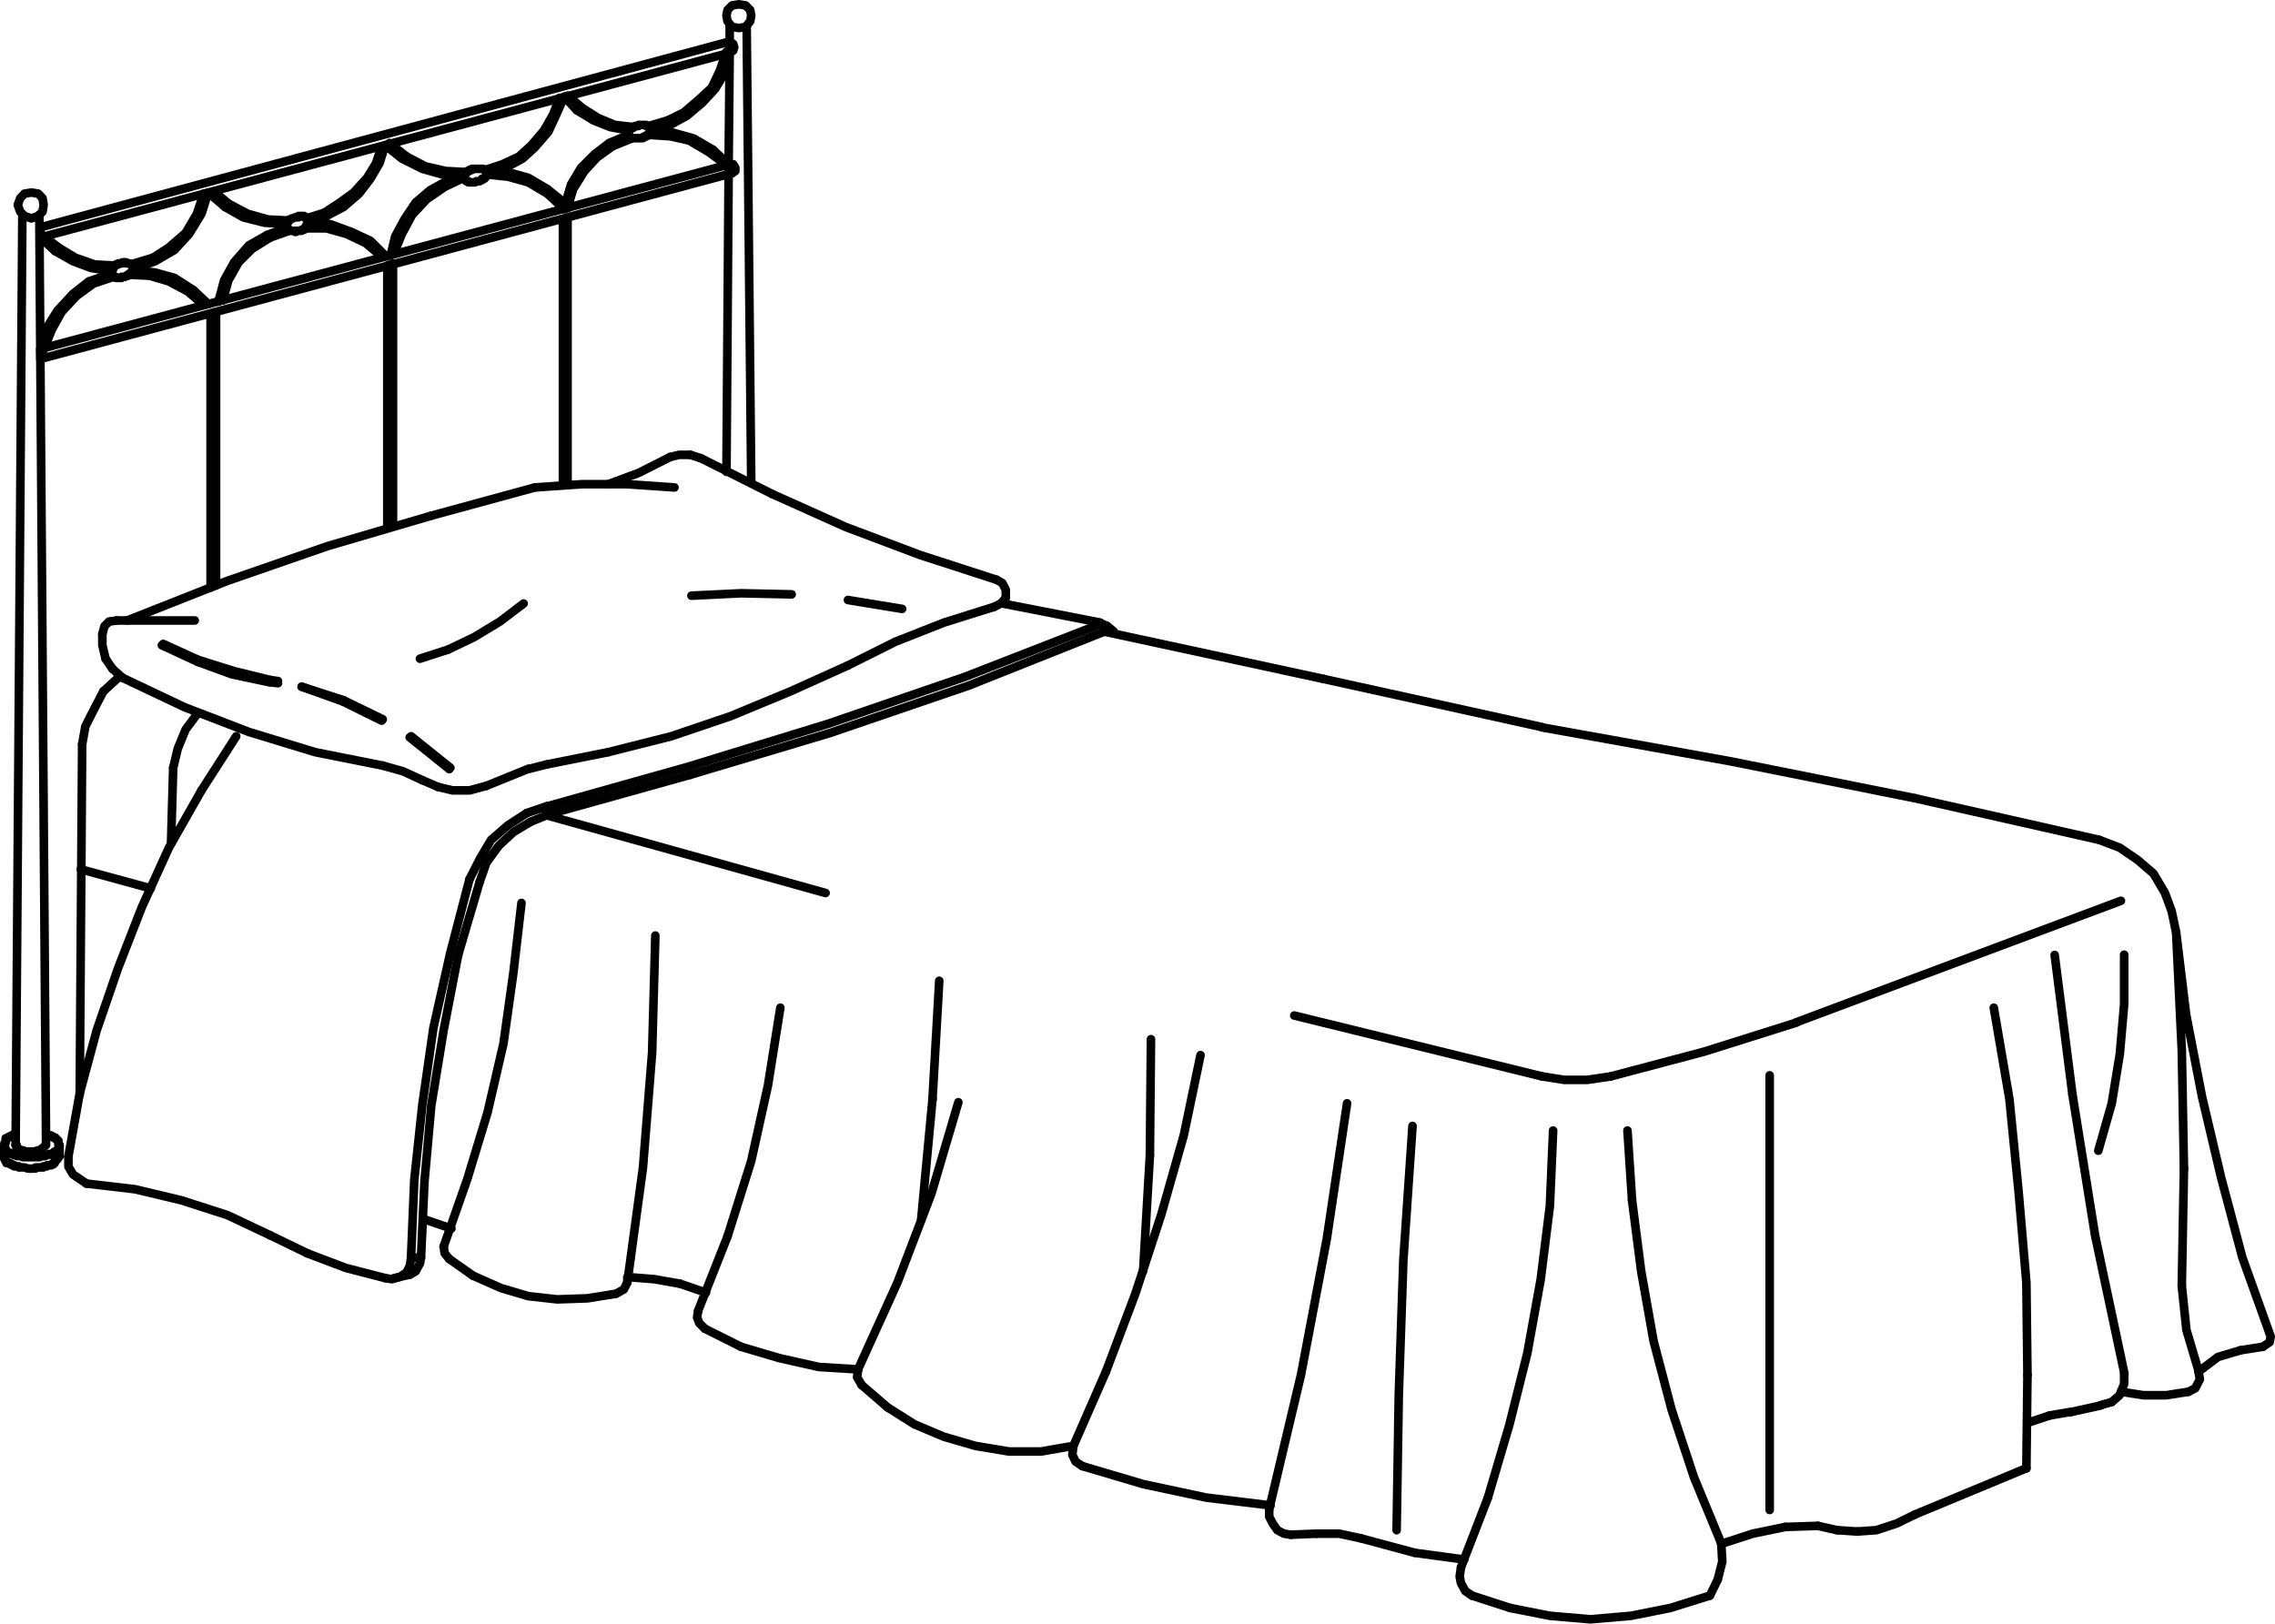 <?xml version="1.0" encoding="UTF-8"?><svg id="Livello_1" xmlns="http://www.w3.org/2000/svg" viewBox="0 0 84.46 60.29"><defs><style>.cls-1{fill:none;stroke:#000;stroke-linecap:round;stroke-linejoin:round;stroke-width:.32px;}</style></defs><line class="cls-1" x1="22.74" y1="5.43" x2="23.46" y2="5.14"/><polyline class="cls-1" points="22.74 5.43 22.16 5.85 21.7 6.35 21.28 7.02 21.07 7.73"/><line class="cls-1" x1="22.62" y1="5.31" x2="23.33" y2="5.01"/><polyline class="cls-1" points="22.62 5.31 22.08 5.72 21.57 6.23 21.2 6.85 20.99 7.56"/><polyline class="cls-1" points="21.07 3.55 21.62 4.01 22.2 4.38 22.83 4.64 23.54 4.72"/><line class="cls-1" x1="21.41" y1="4.09" x2="20.95" y2="3.59"/><polyline class="cls-1" points="21.41 4.09 22.03 4.47 22.66 4.72 23.37 4.85"/><polyline class="cls-1" points="27.09 1.96 1.5 8.82 1.5 8.44 27.09 1.54"/><polyline class="cls-1" points="27.09 6.1 1.5 12.96 1.5 13.33 27.18 6.43"/><polyline class="cls-1" points="14.38 19.61 14.38 9.86 14.59 9.78 14.59 19.52"/><polyline class="cls-1" points="7.82 21.82 7.82 11.66 8.02 11.62 8.02 21.74"/><line class="cls-1" x1=".83" y1="7.98" x2=".58" y2="42.52"/><line class="cls-1" x1=".16" y1="42.52" x2=".16" y2="42.9"/><path class="cls-1" d="M.58,42.11v.04h-.13v.04h-.08v.04h-.08v.04h-.08v.17h-.04v.21h.04v.08h.04v.04h.04v.04h.13v.04h.08v.04h.13v.04h.21v.04h.63l.04-.04h.17v-.04h.13v-.04h.12l.04-.04h.04v-.04h.08v-.04h.04v-.04l.04-.04v-.08h.04v-.04l-.04-.04v-.13h-.04v-.04h-.04v-.04h-.04v-.04h-.08v-.04h-.08v-.04h-.13l-.04-.04"/><path class="cls-1" d="M.58,42.52h.04v.08l.04,.04,.04,.04h.04v.04h.13v.04h.33"/><path class="cls-1" d="M.16,42.9v.13h.04v.08h.04v.08h.13v.04h.08v.04h.08v.04h.17v.04h.04c.34-.02,.11,.07,.54,.04h.04v-.04h.29v-.04h.13v-.04h.17v-.04h.08v-.04h.04v-.08h.04v-.04h.04v-.04h.04v-.08h.04v-.08"/><line class="cls-1" x1="10.03" y1="8.82" x2="10.74" y2="8.57"/><polyline class="cls-1" points="10.03 8.82 9.36 9.24 8.86 9.74 8.48 10.41 8.27 11.16"/><line class="cls-1" x1="9.91" y1="8.73" x2="10.66" y2="8.44"/><polyline class="cls-1" points="9.91 8.73 9.24 9.11 8.69 9.74 8.32 10.41 8.11 11.2"/><line class="cls-1" x1="8.48" y1="7.56" x2="7.94" y2="7.1"/><polyline class="cls-1" points="8.48 7.56 9.2 7.94 9.95 8.15 10.74 8.19"/><line class="cls-1" x1="8.36" y1="7.69" x2="7.73" y2="7.15"/><polyline class="cls-1" points="8.36 7.69 9.03 8.07 9.82 8.27 10.66 8.32"/><polyline class="cls-1" points="4.22 10.28 3.47 10.53 2.84 10.99 2.29 11.58 1.92 12.25 1.62 13"/><line class="cls-1" x1="3.3" y1="10.45" x2="4.13" y2="10.16"/><polyline class="cls-1" points="3.3 10.45 2.71 10.91 2.13 11.54 1.71 12.21 1.5 12.96"/><polyline class="cls-1" points="4.97 9.99 5.76 9.7 6.48 9.28 7.02 8.69 7.48 7.94 7.73 7.15"/><line class="cls-1" x1="5.68" y1="9.57" x2="4.85" y2="9.82"/><polyline class="cls-1" points="5.68 9.57 6.27 9.19 6.89 8.65 7.31 7.94 7.56 7.19"/><polyline class="cls-1" points="7.56 11.33 6.98 10.83 6.27 10.45 5.56 10.24 4.76 10.2"/><line class="cls-1" x1="2.17" y1="9.19" x2="1.58" y2="8.73"/><polyline class="cls-1" points="2.17 9.19 2.8 9.57 3.51 9.82 4.26 9.86 4.13 10.16 4.13 10.24 4.18 10.24 4.18 10.28 4.3 10.28 4.3 10.32 4.51 10.32 4.51 10.28 4.64 10.28 4.68 10.24 4.76 10.24 4.76 10.2 4.8 10.2 4.8 10.16 4.85 10.16 4.85 10.12 4.93 10.12 4.93 10.03 4.97 10.03 4.97 9.95 4.93 9.95 4.93 9.82 4.85 9.82 4.8 9.78 4.68 9.78 4.68 9.74 4.55 9.74 4.55 9.78 4.39 9.78 4.39 9.82 4.3 9.82 4.3 9.86 4.22 9.86 4.22 9.95 4.18 9.95 4.18 9.99 4.13 9.99 4.13 10.07 4.05 10.07 4.05 10.16 4.13 10.16"/><line class="cls-1" x1="7.19" y1="10.78" x2="7.73" y2="11.29"/><polyline class="cls-1" points="7.19 10.78 6.48 10.32 5.76 10.12 4.93 10.03"/><line class="cls-1" x1="2.04" y1="9.32" x2="1.5" y2="8.82"/><polyline class="cls-1" points="2.04 9.32 2.71 9.7 3.38 9.95 4.13 10.07"/><polygon class="cls-1" points="1.62 7.61 1.58 7.36 1.42 7.19 1.16 7.15 .91 7.19 .75 7.36 .66 7.61 .75 7.86 .91 8.02 1.16 8.11 1.42 8.02 1.58 7.86 1.62 7.61"/><polyline class="cls-1" points="20.9 8.15 20.9 18.02 21.07 17.98 21.07 8.11"/><polyline class="cls-1" points="17.22 6.6 16.51 6.94 15.84 7.4 15.3 7.98 14.92 8.69 14.63 9.4"/><polyline class="cls-1" points="18.06 6.44 18.77 6.23 19.4 5.89 19.86 5.47 20.36 4.89 20.65 4.26 20.95 3.59"/><polyline class="cls-1" points="17.27 6.44 16.64 6.69 15.97 7.06 15.43 7.52 15.01 8.15 14.67 8.78 14.51 9.45"/><polyline class="cls-1" points="18.02 6.31 18.65 6.1 19.27 5.81 19.73 5.39 20.19 4.85 20.53 4.26 20.78 3.63"/><line class="cls-1" x1="12.12" y1="8.02" x2="11.45" y2="8.23"/><polyline class="cls-1" points="12.12 8.02 12.75 7.69 13.33 7.19 13.75 6.64 14.09 6.06 14.3 5.39"/><line class="cls-1" x1="12.04" y1="7.9" x2="11.37" y2="8.11"/><polyline class="cls-1" points="12.04 7.9 12.62 7.52 13.13 7.15 13.63 6.6 13.96 6.06 14.17 5.43"/><line class="cls-1" x1="20.32" y1="7.02" x2="20.99" y2="7.56"/><polyline class="cls-1" points="20.32 7.02 19.61 6.6 18.85 6.39 18.02 6.35"/><line class="cls-1" x1="15.09" y1="5.81" x2="14.46" y2="5.31"/><polyline class="cls-1" points="15.09 5.81 15.8 6.18 16.55 6.35 17.31 6.39"/><polyline class="cls-1" points="14.17 9.53 13.58 9.03 12.87 8.69 12.12 8.48 11.33 8.48"/><polygon class="cls-1" points="17.22 6.6 17.22 6.64 17.27 6.69 17.31 6.73 17.39 6.73 17.39 6.77 17.64 6.77 17.68 6.73 17.81 6.73 17.85 6.69 17.89 6.69 17.89 6.64 17.98 6.64 17.98 6.6 18.02 6.6 18.02 6.56 18.06 6.52 18.06 6.35 18.02 6.35 18.02 6.31 17.98 6.31 17.94 6.27 17.52 6.27 17.52 6.31 17.43 6.31 17.43 6.35 17.35 6.35 17.35 6.39 17.31 6.39 17.31 6.44 17.27 6.44 17.27 6.48 17.22 6.48 17.22 6.6"/><polygon class="cls-1" points="10.66 8.44 10.66 8.48 10.7 8.48 10.7 8.53 10.74 8.53 10.74 8.57 10.95 8.57 10.95 8.61 10.99 8.61 10.99 8.57 11.2 8.57 11.2 8.53 11.29 8.53 11.29 8.48 11.33 8.48 11.33 8.44 11.37 8.44 11.37 8.36 11.41 8.36 11.41 8.28 11.45 8.28 11.45 8.15 11.41 8.15 11.41 8.11 11.37 8.11 11.37 8.07 11.29 8.07 11.29 8.02 11.08 8.02 11.08 8.07 10.95 8.07 10.87 8.11 10.83 8.11 10.78 8.15 10.74 8.15 10.74 8.19 10.7 8.19 10.7 8.23 10.66 8.23 10.66 8.44"/><line class="cls-1" x1="20.32" y1="7.19" x2="20.95" y2="7.77"/><polyline class="cls-1" points="20.32 7.19 19.61 6.77 18.85 6.56 18.06 6.48"/><polyline class="cls-1" points="14.3 9.49 13.75 8.94 13.04 8.61 12.25 8.32 11.45 8.27"/><polyline class="cls-1" points="14.3 5.39 14.92 5.89 15.68 6.27 16.43 6.48 17.22 6.56"/><line class="cls-1" x1="27.89" y1="17.94" x2="27.72" y2=".96"/><line class="cls-1" x1="24.88" y1="4.64" x2="24.17" y2="4.81"/><polyline class="cls-1" points="24.88 4.64 25.5 4.3 26.09 3.8 26.55 3.3 26.93 2.67 27.09 1.96"/><line class="cls-1" x1="24.79" y1="4.47" x2="24.08" y2="4.68"/><polyline class="cls-1" points="24.79 4.47 25.38 4.18 25.92 3.72 26.42 3.26 26.72 2.63 26.97 1.92"/><polyline class="cls-1" points="26.93 6.1 26.3 5.64 25.59 5.22 24.88 5.06 24.08 5.01"/><path class="cls-1" d="M23.33,5.01v.04h.04v.04h.04v.04h.46v-.04h.08v-.04h.08v-.04h.04v-.04h.04v-.04h.04v-.17h-.04v-.04h-.04v-.04h-.08v-.04h-.29v.04h-.13l-.04,.04h-.04v.04h-.08v.04h-.04v.04l-.04,.04v.13Z"/><line class="cls-1" x1="26.47" y1="5.56" x2="27.05" y2="6.1"/><polyline class="cls-1" points="26.47 5.56 25.75 5.14 25 4.93 24.17 4.85"/><line class="cls-1" x1="27.09" y1="1.54" x2="27.09" y2=".91"/><polygon class="cls-1" points="27.09 1.54 27.05 1.54 27.09 1.96 27.22 1.88 27.26 1.75 27.22 1.63 27.09 1.54"/><polygon class="cls-1" points="27.89 .58 27.85 .37 27.68 .2 27.43 .16 27.18 .2 27.01 .37 26.97 .58 27.01 .79 27.18 1 27.43 1.04 27.68 1 27.85 .79 27.89 .58"/><polyline class="cls-1" points="27.3 6.35 27.18 6.43 27.3 6.35 27.3 6.23 27.22 6.1 27.05 6.1 27.09 1.96"/><polyline class="cls-1" points="27.09 6.1 27.05 6.1 27.05 6.48 26.97 17.52"/><polyline class="cls-1" points="59.8 39.97 63.27 39.05 66.7 37.97"/><line class="cls-1" x1="71.09" y1="29.64" x2="77.95" y2="31.19"/><polyline class="cls-1" points="71.09 29.64 64.19 28.26 57.25 27.01"/><line class="cls-1" x1="66.28" y1="56.7" x2="67.49" y2="56.66"/><polyline class="cls-1" points="66.28 56.7 65.07 56.95 63.9 57.33"/><polyline class="cls-1" points="29.39 22.07 27.51 22.03 25.67 22.12"/><line class="cls-1" x1="27.01" y1="45.91" x2="25.92" y2="48.67"/><polyline class="cls-1" points="27.01 45.91 27.89 43.11 28.51 40.31 28.97 37.42"/><line class="cls-1" x1="28.68" y1="18.35" x2="26.01" y2="17.01"/><polyline class="cls-1" points="28.68 18.35 31.4 19.57 34.16 20.61 37 21.53"/><polyline class="cls-1" points="30.65 33.16 20.28 30.27 20.32 29.94 25.55 28.47 30.73 26.88 35.83 25.13 40.89 23.16"/><line class="cls-1" x1="25.63" y1="28.77" x2="20.4" y2="30.23"/><polyline class="cls-1" points="25.63 28.77 30.81 27.22 35.96 25.46 40.98 23.46"/><line class="cls-1" x1="22.58" y1="27.93" x2="20.28" y2="28.39"/><polyline class="cls-1" points="22.58 27.93 24.92 27.34 27.13 26.59 29.35 25.67 31.48 24.71"/><line class="cls-1" x1="27.51" y1="50.01" x2="26.17" y2="49.34"/><polyline class="cls-1" points="27.51 50.01 28.93 50.43 30.4 50.76 31.86 50.85"/><line class="cls-1" x1="7.35" y1="24.58" x2="6.01" y2="23.96"/><polyline class="cls-1" points="7.35 24.58 8.61 25.04 10.03 25.34"/><line class="cls-1" x1="7.35" y1="24.5" x2="6.06" y2="23.91"/><polyline class="cls-1" points="7.35 24.5 8.69 24.92 10.03 25.25"/><polyline class="cls-1" points="10.03 45.87 8.44 45.12 6.73 44.57 5.01 44.16 3.21 43.95"/><line class="cls-1" x1="7.48" y1="29.35" x2="8.77" y2="27.34"/><polyline class="cls-1" points="7.48 29.35 6.27 31.48 5.26 33.7 4.38 35.96 3.59 38.26 2.96 40.6 2.54 42.94"/><line class="cls-1" x1="16.01" y1="19.15" x2="19.86" y2="18.1"/><polyline class="cls-1" points="16.01 19.15 12.16 20.28 8.44 21.57 4.72 23.04"/><polyline class="cls-1" points="4.55 25.17 6.85 26.26 9.24 27.18 11.7 27.93 14.21 28.43"/><line class="cls-1" x1="3.84" y1="25.67" x2="4.34" y2="25.21"/><polyline class="cls-1" points="3.84 25.67 3.51 26.3 3.17 26.97 3.05 27.64"/><line class="cls-1" x1="4.17" y1="24.83" x2="3.92" y2="24.46"/><line class="cls-1" x1="4.17" y1="24.83" x2="4.55" y2="25.17"/><polyline class="cls-1" points="3.8 23.96 3.8 23.54 3.8 23.96 3.92 24.46"/><polyline class="cls-1" points="4.05 23.08 4.34 23.04 4.05 23.08 3.88 23.25 3.8 23.54"/><polyline class="cls-1" points="7.35 26.47 6.89 27.09 6.6 27.8 6.43 28.51"/><line class="cls-1" x1="7.23" y1="23.04" x2="4.34" y2="23.04"/><polyline class="cls-1" points="2.54 42.94 2.54 43.32 2.71 43.61 2.96 43.78 3.21 43.95"/><line class="cls-1" x1="3" y1="32.28" x2="5.6" y2="32.99"/><line class="cls-1" x1="3.05" y1="27.64" x2="2.96" y2="40.64"/><line class="cls-1" x1="6.35" y1="31.32" x2="6.43" y2="28.51"/><line class="cls-1" x1="23.29" y1="17.98" x2="25.04" y2="18.1"/><polyline class="cls-1" points="23.29 17.98 21.61 17.98 19.86 18.1"/><polyline class="cls-1" points="22.58 17.98 23.71 17.56 24.88 16.97"/><line class="cls-1" x1="25.63" y1="16.89" x2="26" y2="17.01"/><polyline class="cls-1" points="25.63 16.89 25.21 16.89 24.88 16.97"/><polyline class="cls-1" points="16.68 28.56 15.21 27.38 15.26 27.34 16.72 28.51"/><line class="cls-1" x1="19.61" y1="28.56" x2="20.28" y2="28.39"/><line class="cls-1" x1="16.64" y1="24.12" x2="15.59" y2="24.46"/><polyline class="cls-1" points="16.64 24.12 17.6 23.66 18.56 23.08 19.44 22.41"/><line class="cls-1" x1="17.56" y1="47.37" x2="16.68" y2="46.75"/><polyline class="cls-1" points="17.56 47.37 18.6 47.83 19.61 48.13 20.69 48.25 21.82 48.21 22.87 48.04"/><line class="cls-1" x1="16.76" y1="45.62" x2="15.76" y2="45.28"/><line class="cls-1" x1="19.56" y1="30.19" x2="20.32" y2="29.93"/><polyline class="cls-1" points="19.56 30.19 18.85 30.65 18.23 31.19 17.81 31.9 17.43 32.65"/><line class="cls-1" x1="19.69" y1="30.52" x2="20.4" y2="30.23"/><polyline class="cls-1" points="19.69 30.52 19.06 30.9 18.52 31.4 18.06 32.03 17.81 32.74"/><line class="cls-1" x1="16.26" y1="29.22" x2="15.68" y2="28.97"/><polyline class="cls-1" points="16.26 29.22 16.8 29.35 17.43 29.35 18.06 29.18"/><polyline class="cls-1" points="16.47 46.29 16.51 46.54 16.68 46.75"/><polyline class="cls-1" points="16.47 46.29 17.35 43.78 18.1 41.31 18.69 38.76 19.06 36.12 19.36 33.53"/><polyline class="cls-1" points="17.43 32.65 16.72 35.37 16.09 38.17 15.68 41.02 15.38 43.82 15.26 46.7"/><line class="cls-1" x1="17.01" y1="35.46" x2="17.81" y2="32.74"/><polyline class="cls-1" points="17.01 35.46 16.47 38.26 16.01 41.06 15.76 43.86 15.63 46.7"/><line class="cls-1" x1="15.22" y1="47.33" x2="14.63" y2="47.46"/><polyline class="cls-1" points="15.22 47.33 15.43 47.21 15.59 46.91"/><polyline class="cls-1" points="14.55 47.5 14.3 47.46 14.55 47.5 14.84 47.42 15.09 47.25 15.22 47 15.26 46.7 15.63 46.7 15.59 46.91"/><polyline class="cls-1" points="25.92 48.67 25.88 48.92 25.96 49.13 26.17 49.34"/><polyline class="cls-1" points="23.16 47.88 22.87 48.04 23.16 47.88 23.29 47.62"/><line class="cls-1" x1="25.25" y1="47.67" x2="26.21" y2="48"/><polyline class="cls-1" points="25.25 47.67 24.29 47.5 23.29 47.42 23.29 47.62 23.87 43.36 24.21 39.09 24.33 34.74"/><line class="cls-1" x1="19.61" y1="28.55" x2="18.06" y2="29.18"/><polyline class="cls-1" points="15.68 28.97 14.96 28.64 14.21 28.43"/><polyline class="cls-1" points="10.32 25.37 10.03 25.33 10.03 25.25 10.32 25.29"/><line class="cls-1" x1="12.71" y1="26.04" x2="14.17" y2="26.76"/><line class="cls-1" x1="12.71" y1="26.04" x2="11.2" y2="25.5"/><line class="cls-1" x1="12.75" y1="26" x2="14.21" y2="26.71"/><line class="cls-1" x1="12.75" y1="26" x2="11.2" y2="25.5"/><line class="cls-1" x1="11.41" y1="46.54" x2="10.03" y2="45.87"/><polyline class="cls-1" points="11.41 46.54 12.83 47.08 14.3 47.46"/><polyline class="cls-1" points="40.18 54.44 42.44 55.11 44.78 55.61 47.17 55.9"/><line class="cls-1" x1="49.13" y1="25.21" x2="57.25" y2="27"/><line class="cls-1" x1="49.13" y1="25.21" x2="40.98" y2="23.45"/><line class="cls-1" x1="40.85" y1="23.12" x2="37.17" y2="22.4"/><line class="cls-1" x1="33.49" y1="22.61" x2="31.48" y2="22.28"/><polyline class="cls-1" points="36.92 22.53 37.17 22.4 37.34 22.2 37.34 21.9 37.21 21.65 37 21.53"/><polyline class="cls-1" points="36.92 22.53 35.04 23.12 33.24 23.83 31.48 24.71"/><polyline class="cls-1" points="41.35 23.45 41.1 23.24 40.81 23.12"/><line class="cls-1" x1="34.62" y1="40.81" x2="34.2" y2="45.28"/><line class="cls-1" x1="34.62" y1="40.81" x2="34.87" y2="36.42"/><line class="cls-1" x1="42.69" y1="42.9" x2="42.44" y2="47.2"/><line class="cls-1" x1="42.69" y1="42.9" x2="42.73" y2="38.59"/><line class="cls-1" x1="32.95" y1="52.26" x2="31.99" y2="51.43"/><polyline class="cls-1" points="32.95 52.26 33.95 52.89 35.04 53.35 36.21 53.69 37.47 53.9 38.64 53.9 39.85 53.69 39.81 54.02 39.93 54.27 40.18 54.44"/><polyline class="cls-1" points="31.82 51.14 31.86 50.84 31.82 51.14 31.99 51.43"/><polyline class="cls-1" points="31.86 50.84 33.32 47.62 34.58 44.32 35.58 40.93"/><line class="cls-1" x1="41.06" y1="50.93" x2="39.85" y2="53.69"/><polyline class="cls-1" points="41.06 50.93 42.15 48.04 43.11 45.11 43.95 42.15 44.57 39.18"/><polyline class="cls-1" points="57.25 39.97 58.08 40.1 58.92 40.1 59.8 39.97"/><line class="cls-1" x1="56.07" y1="59.71" x2="54.65" y2="59.25"/><polyline class="cls-1" points="56.07 59.71 57.54 60 59.04 60.13 60.55 60 62.01 59.71 63.48 59.25"/><polyline class="cls-1" points="50.51 57.12 49.72 56.95 48.88 56.95"/><polyline class="cls-1" points="54.24 58.2 54.19 58.54 54.24 58.79 54.4 59.08 54.65 59.25"/><line class="cls-1" x1="52.52" y1="57.66" x2="50.51" y2="57.12"/><line class="cls-1" x1="52.52" y1="57.66" x2="54.36" y2="57.91"/><line class="cls-1" x1="63.77" y1="58.66" x2="63.48" y2="59.25"/><polyline class="cls-1" points="63.77 58.66 63.94 57.99 63.9 57.28"/><line class="cls-1" x1="60.59" y1="44.57" x2="60.42" y2="41.98"/><polyline class="cls-1" points="60.59 44.57 60.93 47.21 61.39 49.8 62.06 52.35 62.89 54.86 63.89 57.28"/><line class="cls-1" x1="55.24" y1="55.61" x2="54.24" y2="58.2"/><polyline class="cls-1" points="55.24 55.61 56.03 52.93 56.7 50.26 57.2 47.5 57.54 44.78 57.66 41.98"/><polyline class="cls-1" points="52.44 41.81 52.1 46.79 51.93 51.8 51.85 56.82"/><polyline class="cls-1" points="47.12 56.32 47.12 56.03 47.12 56.32 47.25 56.57 47.42 56.82 47.67 56.95 47.92 56.99"/><polyline class="cls-1" points="47.12 56.03 48.3 51.05 49.26 45.99 50.01 40.97"/><line class="cls-1" x1="48.88" y1="56.95" x2="47.92" y2="56.99"/><line class="cls-1" x1="48.05" y1="37.71" x2="57.25" y2="39.97"/><line class="cls-1" x1="81.08" y1="43.4" x2="81" y2="47.75"/><polyline class="cls-1" points="81.08 43.4 81 39.01 80.79 34.62 81.16 37.67 81.75 40.72 82.46 43.73 83.25 46.7 84.3 49.63 84.26 49.84 84.01 50.01 84.26 49.84 84.3 49.63"/><polyline class="cls-1" points="77.9 42.73 78.4 40.97 78.7 39.13 78.86 37.29 78.86 35.45"/><polyline class="cls-1" points="80.79 34.62 80.62 33.82 80.37 33.15 79.95 32.44 79.37 31.94 78.7 31.48 77.94 31.19"/><line class="cls-1" x1="78.74" y1="33.45" x2="66.69" y2="37.96"/><line class="cls-1" x1="76.1" y1="52.56" x2="76.86" y2="52.43"/><line class="cls-1" x1="76.1" y1="52.56" x2="75.35" y2="52.81"/><line class="cls-1" x1="68.2" y1="56.82" x2="67.49" y2="56.66"/><line class="cls-1" x1="71.09" y1="56.24" x2="75.23" y2="54.52"/><line class="cls-1" x1="68.95" y1="56.87" x2="68.2" y2="56.82"/><polyline class="cls-1" points="68.95 56.87 69.66 56.82 70.42 56.57 71.09 56.24"/><polyline class="cls-1" points="81.25 51.68 81.5 51.55 81.67 51.22 81.62 50.93"/><line class="cls-1" x1="78.4" y1="52.06" x2="77.98" y2="52.18"/><polyline class="cls-1" points="78.4 52.06 78.69 51.81 78.86 51.39 78.86 51.01"/><line class="cls-1" x1="77.99" y1="52.19" x2="76.86" y2="52.44"/><polyline class="cls-1" points="78.74 51.68 79.58 51.81 80.42 51.81 81.25 51.68"/><line class="cls-1" x1="76.94" y1="40.64" x2="76.28" y2="35.46"/><polyline class="cls-1" points="76.94 40.64 77.78 45.87 78.87 51.01"/><line class="cls-1" x1="75.27" y1="51.06" x2="75.23" y2="54.53"/><polyline class="cls-1" points="75.27 51.06 75.23 47.63 74.94 44.24 74.6 40.81 74.02 37.42"/><polyline class="cls-1" points="81 47.75 81.17 49.38 81.63 50.93"/><line class="cls-1" x1="83.18" y1="50.14" x2="84.01" y2="50.01"/><polyline class="cls-1" points="83.18 50.14 82.34 50.39 81.63 50.93"/><line class="cls-1" x1="65.7" y1="56.07" x2="65.7" y2="39.93"/><polyline class="cls-1" points="1.5 42.69 1.21 42.78 1.5 42.69 1.71 42.52 1.46 7.98"/><line class="cls-1" x1="2.21" y1="42.52" x2="2.21" y2="42.94"/></svg>